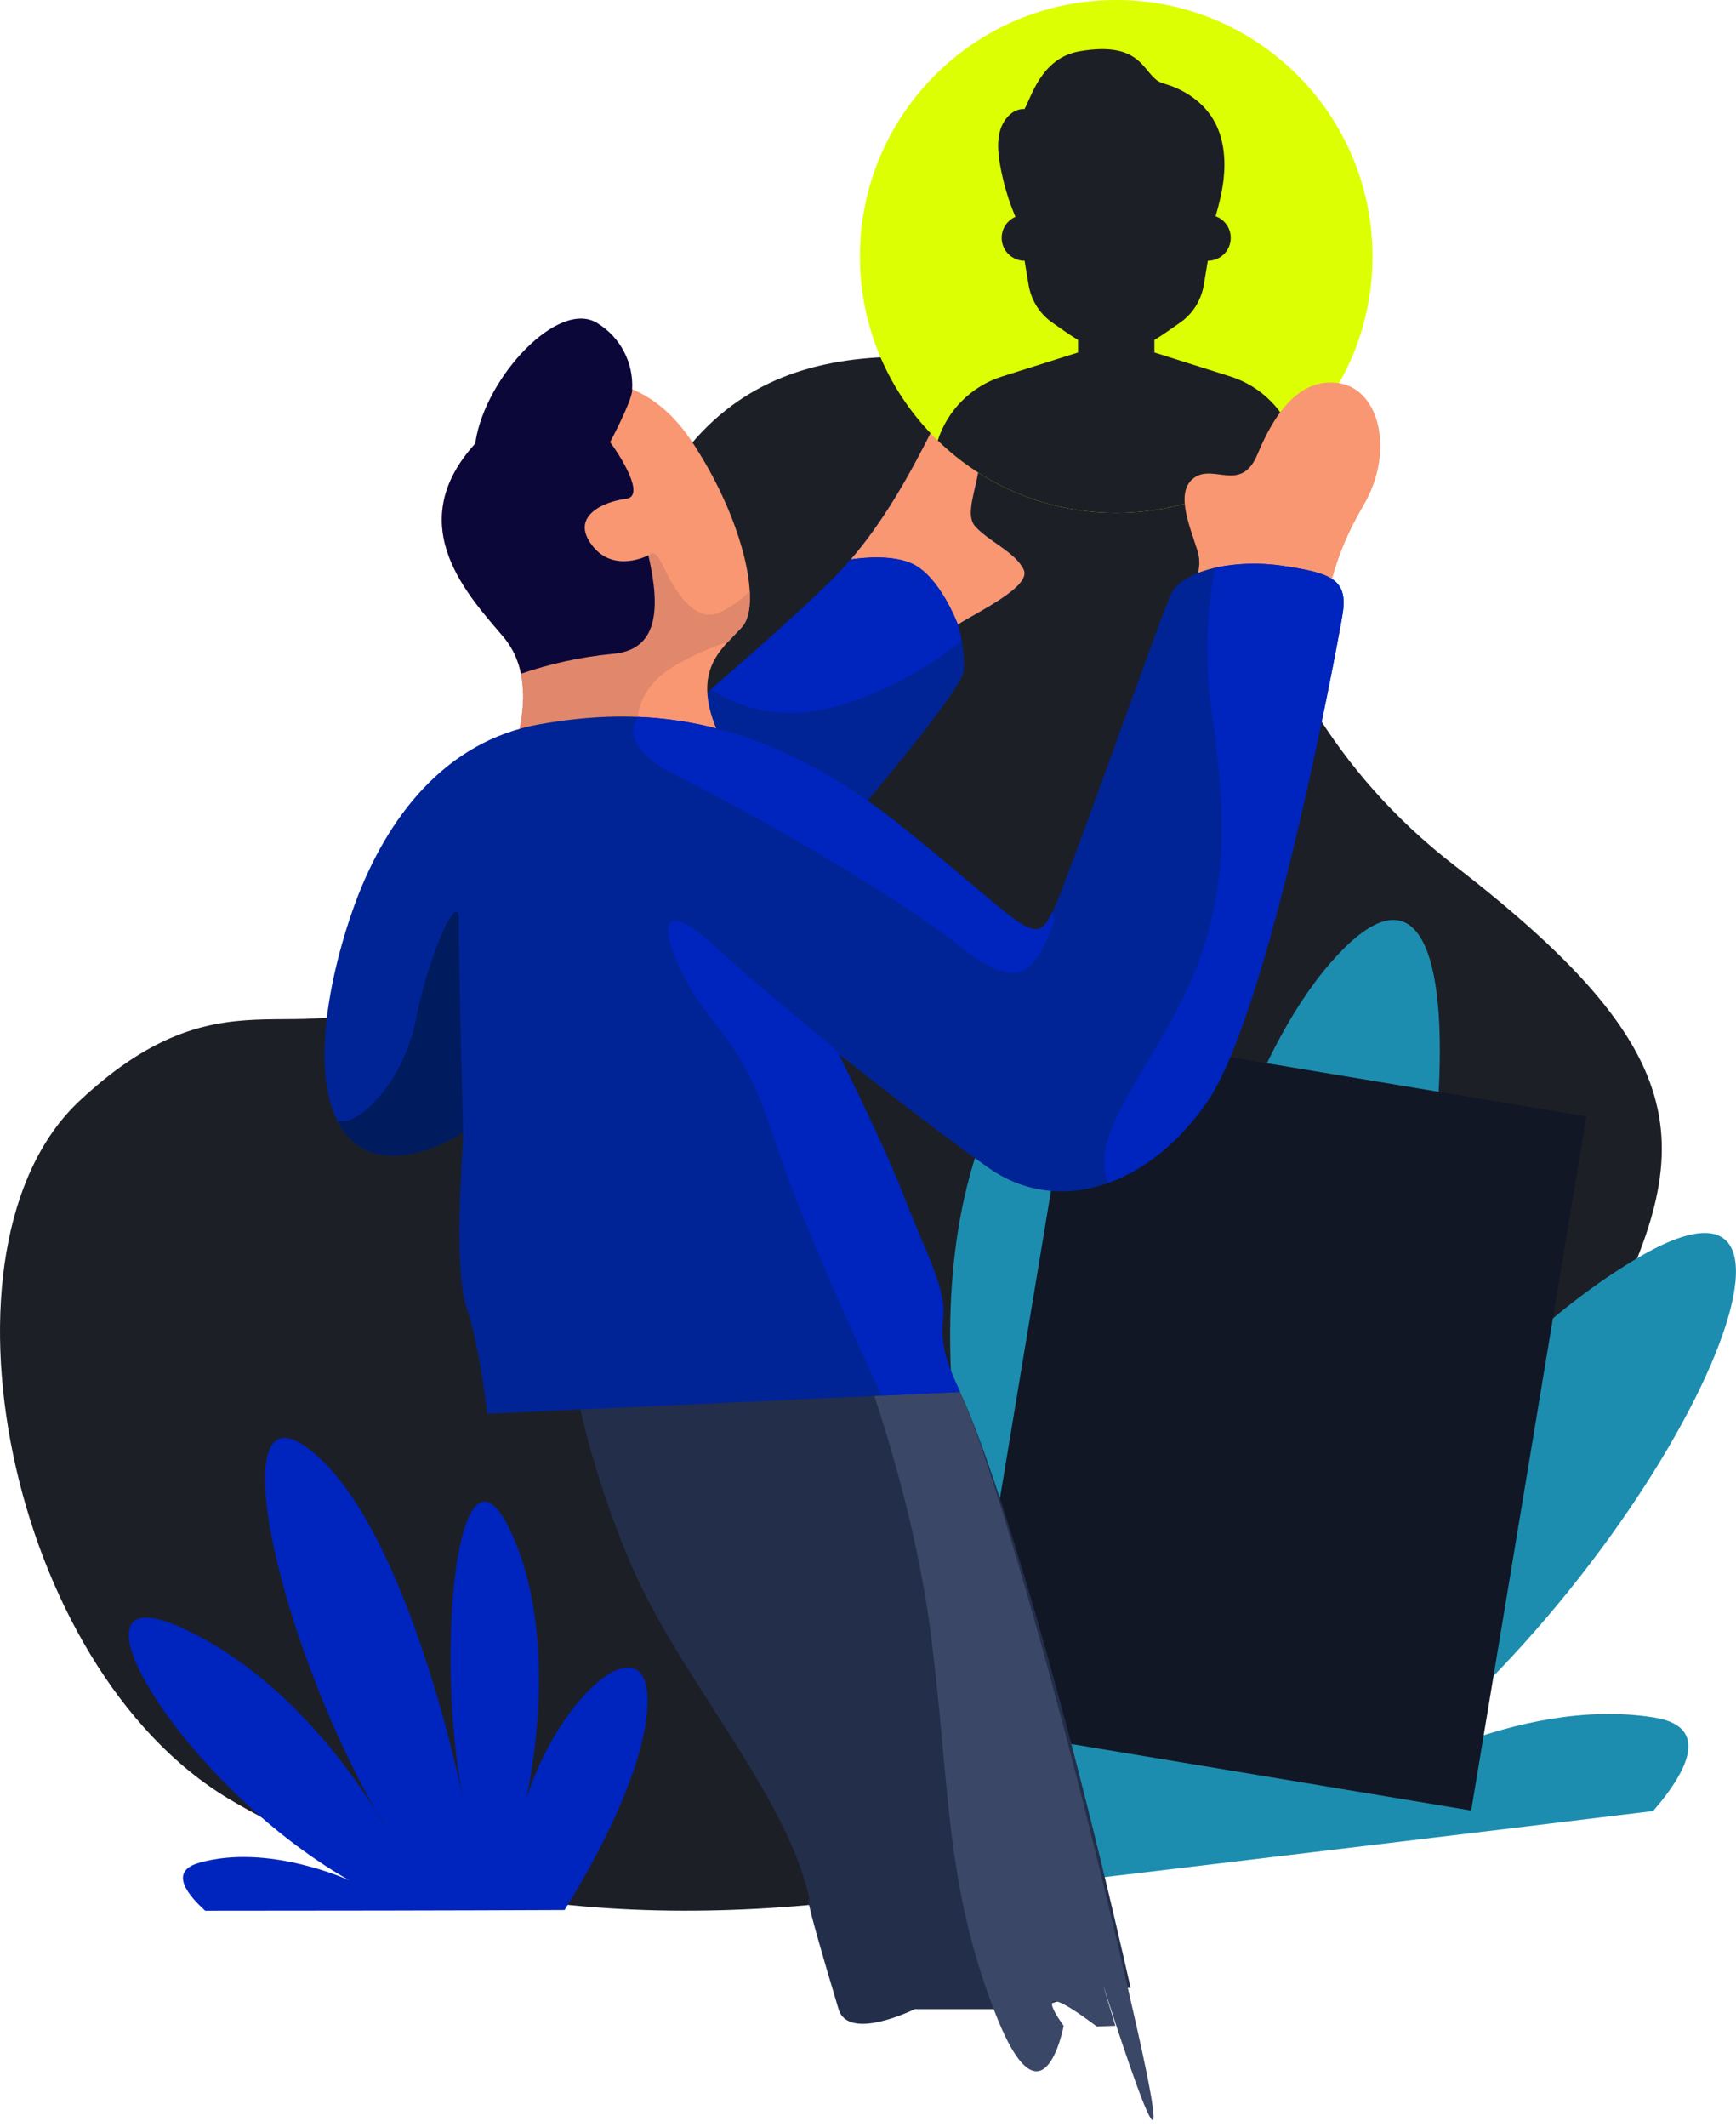 <svg
  width="187"
  height="229"
  viewBox="0 0 187 229"
  fill="none"
  xmlns="http://www.w3.org/2000/svg"
>
  <path
    d="M8.519 118.55C-8.111 134.173 0.847 179.434 24.645 193.638C48.443 207.843 79.071 207.749 106.788 202.205C134.506 196.661 160.555 166.634 171.595 145.516C182.635 124.397 184.074 114.318 156.716 93.199C129.358 72.081 136.017 43.965 115.859 40.437C95.701 36.909 77.558 35.4 68.489 58.078C59.419 80.755 57.402 95.873 45.308 105.449C33.214 115.024 25.149 102.929 8.519 118.55Z"
    fill="#1D1F27"
  />
  <path
    d="M60.819 205.603C64.339 199.918 68.472 192.105 69.543 185.555C71.378 173.687 60.896 180.842 56.687 193.605C56.687 193.605 60.666 176.886 55.004 164.834C49.343 152.782 46.74 177.643 49.877 193.605C49.877 193.605 44.138 164.972 33.731 156.336C23.708 147.941 29.447 175.489 40.542 195.032C40.907 195.592 41.238 196.172 41.536 196.769C41.231 196.195 40.849 195.614 40.542 195.032C37.941 190.846 30.595 180.202 19.499 175.198C5.572 168.888 19.728 192.247 37.634 202.416C37.634 202.416 28.911 198.368 21.412 200.534C18.657 201.33 19.499 203.327 22.102 205.684C32.508 205.684 49.648 205.661 60.817 205.607"
    fill="#0024BE"
  />
  <path
    d="M103.578 203.885C95.475 193.775 85.693 179.715 82.096 167.366C75.782 144.967 97.624 156.272 108.713 179.836C108.713 179.836 97.139 148.607 105.203 124.096C113.268 99.57 124.105 146.798 121.814 178.238C121.814 178.238 126.138 121.812 144.13 102.754C161.443 84.254 156.866 138.593 140.104 178.788C139.535 179.951 139.033 181.144 138.6 182.363C139.051 181.187 139.651 179.979 140.104 178.788C144.128 170.126 155.762 147.93 175.928 135.701C201.238 120.291 179.486 168.549 147.427 192.31C147.427 192.31 163.258 182.478 178.189 184.882C183.674 185.767 182.524 189.806 178.071 194.95C158.054 197.39 125.076 201.366 103.574 203.883"
    fill="#1D8DAF"
  />
  <path
    d="M75.171 75.452C75.171 75.452 85.64 66.447 89.905 62.128C94.122 57.808 97.418 52.291 100.52 46.07C103.621 39.849 105.221 44.706 105.56 48.096C105.852 51.485 103.67 55.043 105.027 56.641C106.433 58.237 109.389 59.456 110.262 61.297C111.182 63.138 105.221 65.925 103.186 67.233C103.186 67.233 104.106 70.444 103.767 72.402C103.38 74.361 94.51 84.931 92.571 87.274C90.585 89.617 74.203 81.812 74.106 79.649C74.108 78.184 74.474 76.742 75.172 75.453"
    fill="#002496"
  />
  <path
    d="M91.648 60.215C95.09 56.225 97.852 51.407 100.518 46.069C103.62 39.849 105.219 44.706 105.558 48.095C105.85 51.484 103.669 55.042 105.025 56.64C106.431 58.236 109.387 59.456 110.26 61.297C111.18 63.108 105.365 65.837 103.28 67.17L103.184 67.236C103.184 67.236 101.245 62.032 98.24 60.674C96.202 59.754 93.296 59.979 91.648 60.219"
    fill="#F89772"
  />
  <path
    d="M147.845 27.607C147.845 35.331 144.672 42.315 139.56 47.325C139.528 47.356 139.496 47.388 139.463 47.419C139.044 47.825 138.612 48.22 138.166 48.6C137.289 49.352 136.363 50.048 135.396 50.685C131.045 53.549 125.836 55.214 120.238 55.214C114.64 55.214 109.431 53.549 105.08 50.685C104.113 50.048 103.187 49.352 102.31 48.6C101.864 48.22 101.432 47.825 101.013 47.419C100.98 47.388 100.948 47.356 100.916 47.325C95.804 42.315 92.631 35.331 92.631 27.607C92.631 12.36 104.991 0 120.238 0C135.485 0 147.845 12.36 147.845 27.607Z"
    fill="#DDFF03"
  />
  <path
    d="M139.462 47.419C139.042 47.826 138.61 48.22 138.165 48.6C137.287 49.352 136.362 50.048 135.393 50.685C131.043 53.549 125.834 55.215 120.236 55.215C114.638 55.215 109.43 53.549 105.079 50.685C104.111 50.048 103.185 49.352 102.308 48.6C101.863 48.22 101.43 47.826 101.011 47.419C102.051 44.195 104.596 41.581 107.952 40.522L116.124 37.942V36.594C115.1 35.985 114.184 35.289 113.429 34.78C112.025 33.833 111.081 32.349 110.801 30.678L110.366 28.071C109 28.071 107.898 26.968 107.898 25.604C107.898 24.589 108.507 23.719 109.38 23.34C108.617 21.551 108.057 19.655 107.721 17.711C107.508 16.478 107.387 15.18 107.748 13.991C108.109 12.803 109.066 11.761 110.195 11.741L110.343 11.751C111.055 10.638 112.084 6.243 116.296 5.52C123.48 4.289 123.039 8.349 125.309 8.981C127.579 9.613 129.773 11.031 130.929 13.291C131.847 15.085 132.033 17.248 131.803 19.295C131.649 20.653 131.324 21.976 130.942 23.28C131.895 23.622 132.574 24.532 132.574 25.604C132.574 26.968 131.472 28.071 130.106 28.071L129.67 30.678C129.391 32.349 128.447 33.833 127.043 34.78C126.288 35.289 125.373 35.985 124.349 36.594V37.942L132.52 40.522C135.877 41.581 138.421 44.195 139.462 47.419Z"
    fill="#1D1F27"
  />
  <path
    d="M128.241 63.267C129.186 62.083 129.443 60.491 128.92 59.069C128.096 56.471 126.545 52.862 128.677 51.399C130.81 49.937 133.718 53.087 135.463 48.879C137.207 44.671 139.921 40.542 144.283 41.254C148.645 41.966 150.245 48.696 146.852 54.439C143.459 60.182 143.314 63.917 142.587 65.196C141.86 66.474 128.24 63.266 128.24 63.266"
    fill="#F89772"
  />
  <path
    d="M103.182 67.265C103.345 67.822 103.475 68.389 103.57 68.962C101.777 70.605 94.41 75.64 87.334 76.587C83.577 77.136 79.749 76.289 76.574 74.206C79.628 71.582 86.607 65.463 89.903 62.129C90.484 61.509 91.114 60.864 91.647 60.196V60.217C93.296 59.976 96.203 59.751 98.239 60.671C101.244 62.028 103.182 67.233 103.182 67.233V67.265ZM103.279 67.159L103.23 67.175L103.279 67.169V67.159ZM103.375 67.101L103.328 67.114L103.375 67.105V67.101ZM103.617 66.96L103.569 66.986V66.972L103.617 66.96ZM103.815 66.849L103.669 66.928L103.718 66.903L103.815 66.849ZM91.745 60.121L91.697 60.138L91.794 60.065L91.745 60.121ZM91.89 59.933L91.842 59.99L91.89 59.916V59.933ZM91.987 59.839L91.939 59.862L91.987 59.789V59.839ZM92.132 59.649L92.035 59.733L92.132 59.635V59.649ZM92.181 59.553V59.583L92.229 59.509L92.181 59.553ZM92.375 59.352C92.326 59.389 92.326 59.426 92.278 59.463L92.375 59.352ZM92.423 59.265V59.306L92.471 59.227L92.423 59.265ZM92.617 59.068C92.569 59.106 92.521 59.143 92.521 59.181L92.617 59.068ZM92.666 58.975L92.617 59.028L92.714 58.941L92.666 58.975ZM92.811 58.778C92.811 58.816 92.763 58.856 92.714 58.896L92.811 58.778ZM92.908 58.68L92.859 58.752L92.908 58.65V58.68ZM92.956 58.582V58.611L93.053 58.5L92.956 58.582ZM93.153 58.359C93.104 58.4 93.104 58.442 93.056 58.484L93.153 58.359ZM93.201 58.285V58.324L93.25 58.214L93.201 58.285ZM93.398 58.065C93.35 58.108 93.302 58.151 93.302 58.196L93.398 58.065ZM93.446 57.986L93.398 58.038L93.495 57.924L93.446 57.986ZM93.591 57.768C93.543 57.813 93.543 57.858 93.495 57.903L93.591 57.768Z"
    fill="#0024BE"
  />
  <path
    d="M55.492 80.339C55.492 80.339 58.012 73.115 54.375 68.734C50.694 64.354 43.082 56.68 51.176 47.76C59.269 38.839 68.673 38.952 74.343 47.257C79.965 55.566 82.146 65.04 79.917 67.508C77.638 69.976 74.343 72.208 77.445 79.126C79.482 83.655 55.49 80.339 55.49 80.339"
    fill="#F89772"
  />
  <path
    d="M55.544 70.648C60.343 66.962 69.212 60.394 69.742 59.909C70.42 59.257 70.712 59.417 71.632 61.344C72.553 63.271 74.832 67.326 77.642 65.874C78.812 65.304 79.877 64.541 80.793 63.617V64.884L80.744 64.932V65.371L80.696 65.437V65.706L80.647 65.766V65.963L80.599 66.002V66.187L80.551 66.207V66.315L80.502 66.367V66.489L80.454 66.521V66.637L80.406 66.685V66.751L80.357 66.781V66.847L80.309 66.891V66.949L80.26 66.979V67.038L80.212 67.067V67.12L80.164 67.159V67.213L80.115 67.238V67.29L80.067 67.326L80.019 67.362V67.41L79.97 67.433V67.468L79.922 67.479V67.512C79.437 68.022 78.952 68.523 78.468 69.056C76.39 69.748 74.391 70.656 72.503 71.765C68.48 74.22 68.674 77.634 68.674 77.634L61.066 80.596C57.867 80.511 55.492 80.34 55.492 80.34V80.267C55.492 80.25 55.492 80.229 55.54 80.206V80.078L55.589 80.037V79.92L55.637 79.894V79.749L55.686 79.739V79.638C55.686 79.604 55.734 79.567 55.734 79.531V79.407L55.782 79.376V79.202L55.831 79.168V78.998L55.879 78.966V78.812C55.916 78.783 55.934 78.736 55.928 78.689V78.612L55.976 78.561V78.393C55.976 78.35 56.024 78.306 56.024 78.261V78.075L56.073 78.021V77.801L56.121 77.78V77.524L56.17 77.447V77.158L56.218 77.133V76.794L56.266 76.74V76.28C56.266 76.246 56.315 76.215 56.315 76.18V75.352L56.363 75.3V74.649L56.315 74.59V73.809L56.266 73.761V73.343C56.228 73.281 56.211 73.209 56.218 73.136V73.028C56.218 72.994 56.17 72.962 56.17 72.927V72.717C56.135 72.696 56.115 72.656 56.121 72.615V72.61C56.121 72.507 56.073 72.403 56.073 72.301V72.296C56.078 72.255 56.059 72.216 56.024 72.194V72.19C56.024 72.087 55.976 71.985 55.976 71.882V71.878C55.976 71.844 55.928 71.812 55.928 71.776C55.928 71.711 55.879 71.639 55.879 71.571C55.879 71.536 55.831 71.505 55.831 71.469V71.412C55.782 71.328 55.782 71.245 55.734 71.161V71.104L55.686 71.079V71.053C55.676 70.948 55.643 70.846 55.589 70.754V70.727L55.54 70.704V70.648H55.544Z"
    fill="#E0876C"
  />
  <path
    d="M51.178 47.731C51.218 47.661 51.235 47.58 51.227 47.5C52.344 40.513 60.193 32.148 64.361 34.795C66.82 36.299 68.253 39.031 68.093 41.909V42.099C67.896 43.545 65.718 47.589 65.718 47.589C66.835 49.083 69.596 53.452 67.414 53.702C65.232 53.951 61.356 55.486 63.733 58.642C66.059 61.797 69.839 59.774 69.839 59.774C71.197 65.67 70.858 70.022 65.914 70.394C62.579 70.72 59.293 71.435 56.123 72.522C55.849 71.141 55.251 69.844 54.379 68.738C50.698 64.357 43.086 56.683 51.18 47.763L51.178 47.731Z"
    fill="#0C0739"
  />
  <rect
    x="103.642"
    y="185.784"
    width="75.747"
    height="55.585"
    transform="rotate(-80.567 103.642 185.784)"
    fill="url(#paint0_linear_68_8868)"
  />
  <path
    d="M111.3 216.276H107.04H98.529C98.529 216.276 91.394 219.823 90.328 216.276C85.994 201.857 87.237 204.675 87.237 204.675C85.009 193.419 73.038 180.435 67.9 168.24C62.715 156.048 61.599 146.828 61.599 146.828L92.887 146.485L98.529 146.423C98.529 146.423 100.905 144.859 103.423 149.907C105.941 154.955 113.211 176.073 121.786 213.982H118.509"
    fill="#232E4A"
  />
  <path
    d="M120.151 218.068L118.148 218.145C110.035 212.044 114.576 218.066 114.576 218.066C114.576 218.066 112.319 230.196 107.039 216.276C101.706 202.358 102.358 192.012 100.227 175.605C98.681 163.708 94.866 152.013 92.886 146.481L98.528 146.419C98.528 146.419 100.904 144.855 103.422 149.903C105.94 154.951 113.844 180.158 122.418 218.066C129.254 248.392 114.428 199.216 120.147 218.066"
    fill="#3B4766"
  />
  <path
    d="M49.919 121.905C49.919 121.905 41.97 127.184 37.561 122.436C33.153 117.687 34.992 106.122 38.288 97.144C41.633 88.167 47.836 79.762 58.205 77.951C68.573 76.14 81.373 76.425 96.785 88.693C112.198 100.961 111.519 103.048 114.281 96.026C117.044 89.004 124.996 66.43 126.156 63.925C127.367 61.421 132.844 60.117 138.224 60.92C143.556 61.724 145.3 62.394 144.573 66.389C143.895 70.383 136.625 109.265 129.936 118.76C123.247 128.255 113.554 130.717 106.479 125.711C99.403 120.705 90.29 113.385 90.29 113.385C90.29 113.385 95.186 123.108 97.463 129.021C99.741 134.933 101.971 138.759 101.583 141.932C101.194 145.105 102.358 147.508 103.423 149.843L52.482 152.183C52.482 152.183 51.658 144.771 50.253 140.727C48.847 136.682 49.816 124.159 49.913 121.909"
    fill="#002496"
  />
  <path
    d="M94.945 150.229C94.945 150.229 86.9 132.879 84.137 124.699C81.326 116.519 80.695 114.774 76.431 109.405C72.166 104.036 68.872 94.484 76.818 101.698C84.428 108.607 89.129 112.004 91.406 114.249C90.679 113.7 90.289 113.382 90.289 113.382C90.289 113.382 95.184 123.104 97.462 129.017C99.739 134.93 101.969 138.755 101.581 141.929C101.192 145.102 102.357 147.505 103.421 149.839L94.945 150.229Z"
    fill="#0024BE"
  />
  <path
    d="M68.724 77.169C76.867 77.503 86.221 80.286 96.786 88.691C110.357 99.49 111.424 102.4 113.363 98.151C113.546 98.625 113.563 99.148 113.41 99.633C111.373 104.747 109.776 106.922 103.281 101.778C96.835 96.634 81.567 87.792 72.989 83.548C67.658 80.912 67.803 78.567 68.724 77.168"
    fill="#0024BE"
  />
  <path
    d="M130.907 61.111C133.315 60.607 135.794 60.54 138.225 60.914C143.557 61.717 145.301 62.388 144.574 66.382C143.896 70.376 136.626 109.258 129.937 118.754C126.883 123.106 123.152 125.98 119.371 127.336C117.239 122.326 123.346 115.985 127.756 106.741C132.942 95.8 131.827 85.918 130.422 75.889C129.78 70.969 129.943 65.977 130.906 61.109"
    fill="#0024BE"
  />
  <path
    d="M36.397 120.762C36.53 120.687 36.681 120.657 36.833 120.674C38.771 120.894 43.471 116.514 44.83 109.645C46.138 102.777 49.531 95.298 49.431 99.263C49.383 103.228 49.819 118.424 49.867 121.377V121.926C49.334 122.287 41.822 127.005 37.556 122.435C37.106 121.924 36.716 121.362 36.394 120.762"
    fill="#001B5E"
  />
  <defs>
    <linearGradient
      id="paint0_linear_68_8868"
      x1="122.578"
      y1="199.68"
      x2="122.578"
      y2="199.68"
      gradientUnits="userSpaceOnUse"
    >
      <stop offset="1" />
      <stop stop-color="#232E4A" />
    </linearGradient>
  </defs>
</svg>
